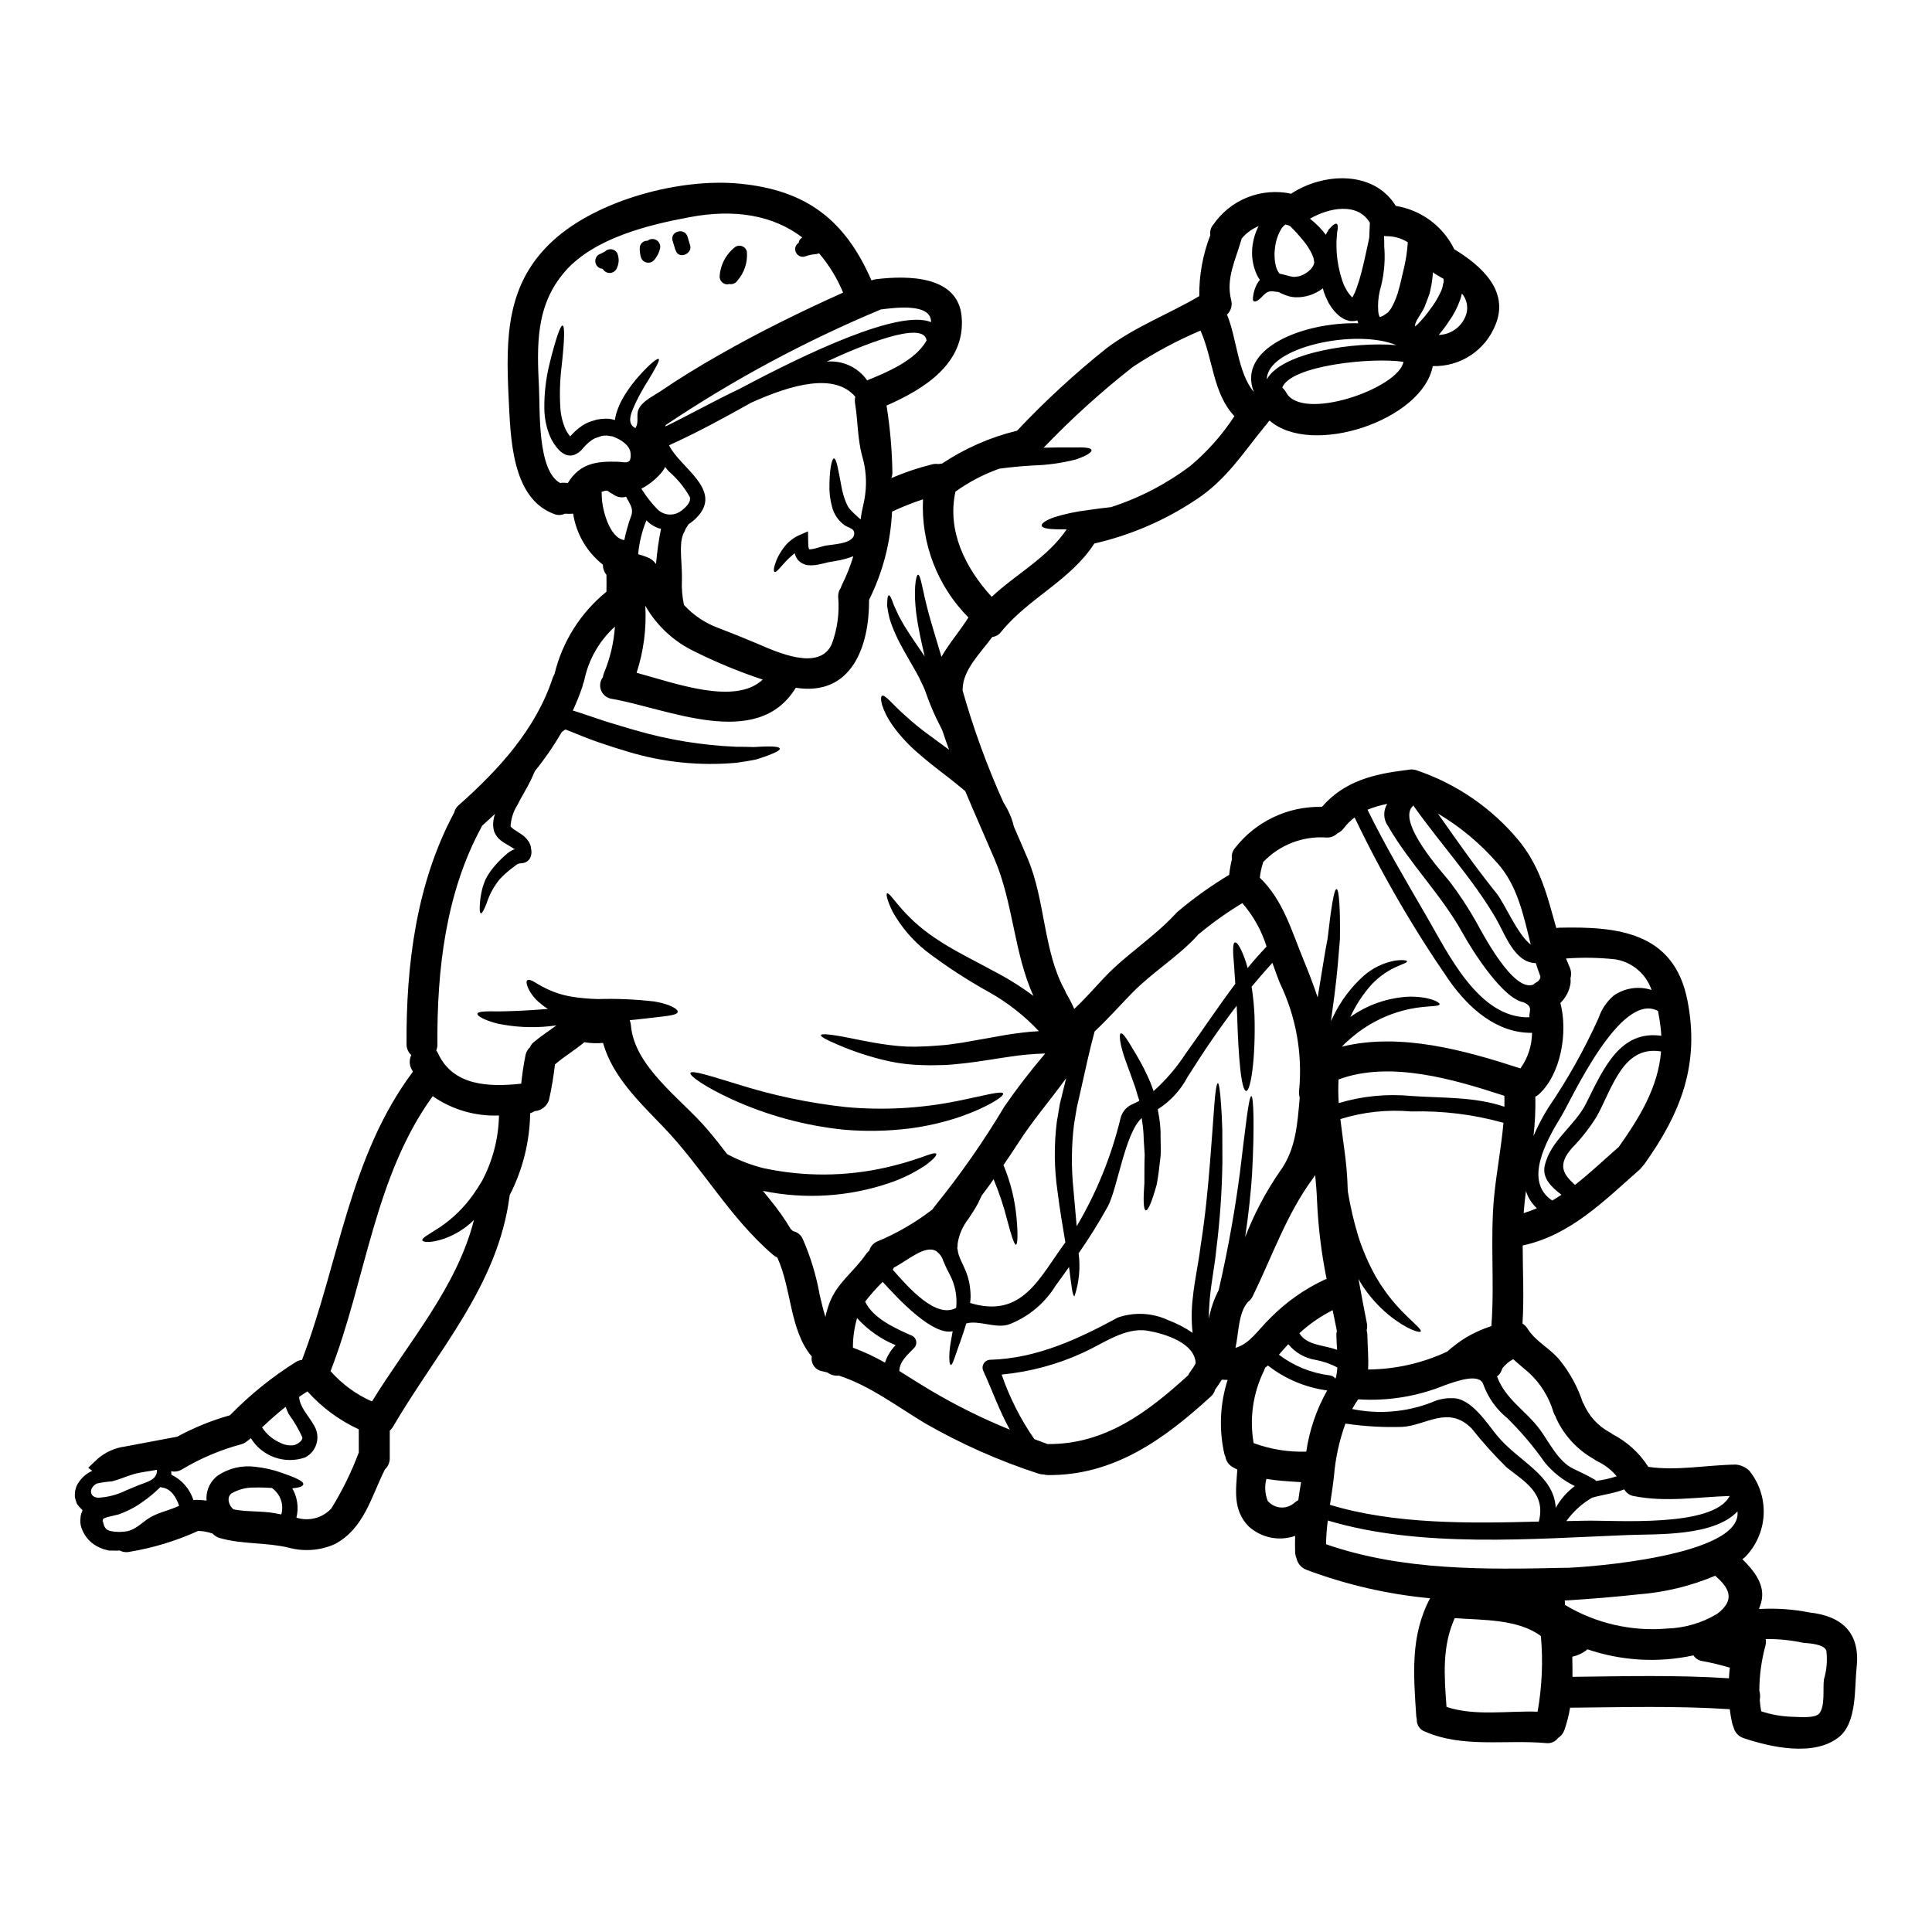 <?xml version="1.0" encoding="UTF-8"?>
<!-- Uploaded to: ICON Repo, www.svgrepo.com, Generator: ICON Repo Mixer Tools -->
<svg fill="#000000" width="800px" height="800px" version="1.1" viewBox="144 144 512 512" xmlns="http://www.w3.org/2000/svg">
 <g>
  <path d="m397.54 474.85c0.027 0 0.055 0.109 0.082-0.055zm-122.55-110.4c-0.039-0.105-0.066-0.215-0.086-0.328l-0.027-0.027-0.027-0.215-0.105-0.465-0.055-0.789c-0.012-0.457 0.023-0.914 0.105-1.363 0.074-0.539 0.207-1.066 0.395-1.574-1.148 1.066-2.266 2.102-3.445 3.148-0.027 0.082-0.055 0.137-0.082 0.219-9.562 17.512-11.883 38-11.746 57.695 0.02 0.555-0.082 1.105-0.301 1.613 0.168 0.23 0.316 0.477 0.438 0.734 3.992 8.742 13.633 9.016 22.078 8.09h-0.004c0.262-2.613 0.652-5.211 1.184-7.785 0.207-0.719 0.602-1.371 1.148-1.887 0.191-0.5 0.512-0.945 0.93-1.281 1.91-1.641 4.043-2.981 6.062-4.484-0.652 0.055-1.254 0.164-1.91 0.219v0.004c-4.629 0.473-9.301 0.223-13.852-0.742-3.391-0.902-5.273-1.992-5.164-2.566 0.109-0.684 2.363-0.684 5.707-0.629 3.25-0.055 7.789-0.215 12.895-0.652h0.082c-0.773-0.477-1.504-1.016-2.184-1.613-1.312-1.074-2.367-2.426-3.086-3.961-0.438-1.066-0.52-1.746-0.219-2.023s1.012-0.082 1.969 0.492h-0.004c1.188 0.742 2.418 1.406 3.688 1.996 1.801 0.816 3.688 1.41 5.629 1.773 2.492 0.426 5.012 0.664 7.539 0.711 4.996-0.148 9.992 0.074 14.957 0.656 3.988 0.684 6.297 2.023 6.094 2.785-0.219 0.848-2.57 1.012-6.231 1.449-1.832 0.188-4.016 0.492-6.477 0.707 0.148 0.41 0.25 0.832 0.305 1.262 0.82 11.062 13.492 19.723 20.188 27.59 1.859 2.184 3.606 4.398 5.324 6.637l0.629 0.332c2.84 1.465 5.84 2.602 8.938 3.383 10.68 2.309 21.734 2.262 32.395-0.133 3.25-0.727 6.453-1.645 9.59-2.754 2.293-0.852 3.637-1.285 3.852-0.906 0.215 0.383-0.68 1.422-2.676 2.926-2.977 2.012-6.211 3.617-9.613 4.773-10.82 3.703-22.434 4.438-33.633 2.129 0.652 0.82 1.281 1.613 1.91 2.363 2.008 2.445 3.836 5.035 5.465 7.754 0.188 0.191 0.395 0.355 0.598 0.547 1.113 0.227 2.059 0.965 2.543 1.992 2.102 4.789 3.621 9.809 4.535 14.957 0.438 1.801 0.875 3.824 1.504 5.793l-0.004 0.004c0.273-1.242 0.629-2.465 1.066-3.66 2.023-5.383 6.586-8.414 9.699-12.988l-0.004-0.004c0.258-0.34 0.551-0.648 0.875-0.926 0.277-1.039 0.996-1.902 1.969-2.363 5.238-2.168 10.172-5.016 14.668-8.469 0.035-0.051 0.082-0.09 0.137-0.113 0.16-0.277 0.344-0.539 0.551-0.785 6.809-8.395 13.004-17.266 18.539-26.547 3.352-4.836 6.941-9.492 10.762-13.961-3.144 0.082-6.285 0.363-9.395 0.844-3.852 0.547-7.922 1.281-11.75 1.719-1.969 0.164-3.961 0.465-5.734 0.492-1.773 0.027-3.473 0.109-5.301 0.027-3.273-0.047-6.531-0.43-9.727-1.145-4.484-1.027-8.863-2.461-13.082-4.289-2.981-1.254-4.562-2.102-4.457-2.512 0.105-0.41 1.941-0.277 5.117 0.273 3.176 0.547 7.68 1.664 13.168 2.363l0.004-0.004c2.949 0.402 5.93 0.52 8.902 0.355 1.574-0.027 3.391-0.215 5.117-0.328 1.727-0.109 3.445-0.465 5.246-0.684 3.742-0.652 7.648-1.367 11.691-2.074 2.652-0.395 5.512-0.82 8.527-0.957h-0.004c-3.852-4.106-8.312-7.598-13.223-10.355-5.809-3.215-11.379-6.848-16.664-10.871-3.606-2.871-6.621-6.414-8.879-10.434-1.422-2.926-1.801-4.672-1.477-4.836 0.902-0.492 3.852 5.957 12.867 11.91 4.457 3.062 10.301 5.875 16.926 9.48 3.137 1.703 6.148 3.629 9.012 5.762-5.137-11.148-5.379-24.777-10.328-36.277-2.566-5.984-5.215-11.965-7.758-18.004-1.422-1.18-2.949-2.434-4.562-3.688-2.977-2.266-5.871-4.535-8.387-6.773-2.301-2.016-4.367-4.281-6.172-6.75-3.168-4.535-3.543-7.621-2.953-8.031 0.766-0.492 2.754 2.238 6.148 5.215 2.055 1.883 4.215 3.644 6.477 5.273 1.574 1.18 3.332 2.461 5.164 3.797-0.629-1.723-1.23-3.445-1.801-5.164l-1.613-3.25h-0.004c-1.023-2.18-1.934-4.414-2.731-6.691-0.352-1.012-0.781-1.996-1.281-2.945l-0.355-0.738-0.082-0.188v-0.004c-0.023-0.035-0.043-0.07-0.055-0.109l-0.184-0.352c-0.242-0.438-0.492-0.902-0.734-1.34-1.996-3.543-4.016-6.801-5.328-9.809h-0.004c-0.617-1.336-1.145-2.715-1.574-4.125-0.285-1.105-0.504-2.227-0.656-3.359 0-1.773 0.109-2.785 0.438-2.844 0.328-0.055 0.738 0.879 1.312 2.543 0.359 0.762 0.789 1.691 1.258 2.754 0.598 1.039 1.18 2.266 2.019 3.523 1.312 2.16 3.062 4.562 4.922 7.375-0.93-3.961-1.723-7.648-2.16-10.816-0.93-6.668-0.16-10.875 0.395-10.848 0.738 0.027 1.121 4.019 2.812 10.234 0.852 3.113 1.969 6.773 3.223 10.953l0.164 0.574c2.051-3.606 4.918-6.856 7.156-10.434v0.004c-8.234-8.281-12.605-19.645-12.043-31.309-2.797 0.922-5.535 2.008-8.199 3.254-0.383 8.133-2.457 16.094-6.09 23.383 0.078 12.203-4.539 25.625-19.426 23.301-10.191 16.773-34.148 5.41-48.805 2.926-1.25-0.195-2.305-1.031-2.781-2.199-0.473-1.172-0.301-2.504 0.457-3.516 0.051-0.406 0.16-0.805 0.328-1.18 1.617-3.894 2.586-8.027 2.871-12.234-4.109 3.719-6.941 8.641-8.09 14.066-0.082 0.43-0.215 0.852-0.395 1.254-0.055 0.191-0.055 0.332-0.109 0.52-0.742 2.184-1.598 4.328-2.566 6.422 0.055-0.004 0.113 0.004 0.164 0.027 0.707 0.191 1.281 0.395 1.832 0.574 2.238 0.762 4.59 1.531 7.047 2.363 2.434 0.707 4.891 1.504 7.457 2.211 8.711 2.547 17.695 4.023 26.766 4.398 1.746 0 3.332 0.023 4.723 0.078 1.367-0.078 2.566-0.16 3.578-0.16 1.996-0.027 3.148 0.133 3.277 0.547s-0.875 0.98-2.812 1.719c-0.984 0.395-2.184 0.82-3.606 1.227-1.449 0.277-3.086 0.547-4.945 0.82-9.617 0.887-19.32-0.074-28.574-2.836-2.707-0.789-5.328-1.641-7.812-2.488-2.484-0.848-4.723-1.746-6.996-2.676-0.848-0.359-1.773-0.684-1.969-0.789v-0.027h-0.027v-0.027l-0.355 0.219 0.004 0.004c-0.258 0.156-0.496 0.34-0.715 0.547-2.09 3.609-4.457 7.055-7.086 10.297-0.355 0.789-0.684 1.504-1.039 2.32-1.18 2.406-2.488 4.457-3.606 6.668-1.07 1.711-1.691 3.668-1.801 5.684 0.41 0.43 0.879 0.797 1.395 1.09 0.438 0.277 0.984 0.629 1.527 1.012 0.305 0.219 0.547 0.395 0.879 0.684h-0.004c0.41 0.406 0.777 0.855 1.09 1.34l0.191 0.395 0.082 0.188 0.027 0.082 0.023 0.027 0.137 0.438v0.055c0.055 0.328 0.109 0.629 0.164 1.039h0.008c0.074 0.645-0.023 1.293-0.277 1.887-0.133 0.316-0.336 0.594-0.598 0.82-0.238 0.199-0.504 0.363-0.789 0.492-0.168 0.059-0.34 0.102-0.516 0.137l-0.332 0.055h0.004c-0.684-0.031-1.348 0.227-1.832 0.707-1.41 1.008-2.731 2.141-3.934 3.391-1.609 1.91-2.828 4.121-3.578 6.5-0.711 1.773-1.203 2.731-1.531 2.676s-0.395-1.18-0.219-3.09l-0.004 0.004c0.117-1.211 0.328-2.406 0.633-3.578 0.164-0.68 0.492-1.422 0.762-2.211v-0.004c0.398-0.809 0.863-1.586 1.395-2.32 1.184-1.586 2.543-3.039 4.047-4.328l0.301-0.242 0.055-0.082 0.16-0.109 0.164-0.133v-0.008c0.301-0.227 0.621-0.426 0.957-0.602 0.234-0.121 0.48-0.223 0.734-0.297l-0.078-0.164c-0.082 0.027-0.109 0.082-0.109 0.109l-0.465-0.332c-0.465-0.273-0.93-0.543-1.395-0.848-0.629-0.332-1.223-0.727-1.773-1.18-0.371-0.305-0.699-0.652-0.984-1.039-0.164-0.273-0.332-0.52-0.465-0.789l-0.082-0.219zm26.527-104.55c0 0.027-0.109 0.137 0.023 0.109zm321.89 311.41c8.797 0.902 13.605 5.492 12.621 14.477-0.602 5.574 0.164 14.754-4.754 18.605-6.586 5.191-18.004 2.648-25.16 0.242h0.004c-1.391-0.43-2.438-1.582-2.734-3.004-0.156-0.324-0.277-0.664-0.355-1.012-0.273-1.199-0.465-2.434-0.625-3.66-14.098-0.93-28.195-0.52-42.316-0.395-0.332 2.008-0.832 3.984-1.504 5.906-0.297 0.871-0.887 1.613-1.668 2.106-0.738 1.004-1.961 1.523-3.199 1.363-10.707-0.957-21.992 1.367-32.125-3.062-1.34-0.488-2.203-1.797-2.129-3.223-0.062-0.258-0.109-0.523-0.137-0.785-0.734-11.176-1.609-21.363 3.66-31.309-11.207-1.047-22.223-3.586-32.758-7.543-1.355-0.5-2.356-1.668-2.648-3.086-0.207-0.484-0.328-1.004-0.355-1.531-0.055-1.449-0.027-2.922 0-4.367-4.281 1.488-9.035 0.5-12.371-2.57-4.207-4.367-3.305-9.645-2.953-15.023-0.438-0.219-0.875-0.395-1.312-0.684-0.992-0.59-1.676-1.59-1.855-2.734-0.102-0.199-0.184-0.41-0.25-0.625-1.484-6.523-1.191-13.328 0.848-19.699-0.512 0-1.02-0.027-1.527-0.078-0.547 0.875-1.121 1.746-1.773 2.621h-0.004c-0.188 0.734-0.598 1.395-1.18 1.887-12.402 11.336-25.68 20.953-43.191 20.789h0.004c-0.371-0.012-0.738-0.07-1.098-0.168-0.461 0.004-0.922-0.07-1.363-0.215-10.43-3.398-20.48-7.856-29.996-13.309-7.477-4.481-14.586-9.969-22.891-12.676l-0.004 0.004c-1.074 0.121-2.16-0.172-3.027-0.82-0.395-0.082-0.789-0.219-1.203-0.305l-0.004 0.004c-0.922-0.113-1.758-0.598-2.312-1.34-0.559-0.742-0.785-1.684-0.633-2.598-5.902-6.938-5.328-18.059-9.156-26.254-0.395-0.176-0.762-0.406-1.09-0.684-11.527-9.84-18.715-23.137-29.148-33.957-6.336-6.586-13.441-13.359-15.926-22.211h-0.004c-1.648 0.156-3.312 0.094-4.945-0.188-2.457 2.074-5.242 3.715-7.703 5.816-0.027 0.027-0.055 0.027-0.082 0.055-0.363 3.156-0.891 6.293-1.574 9.395-0.535 1.684-2.039 2.875-3.801 3.008-0.375 0.23-0.781 0.414-1.203 0.547-0.113 7.562-1.973 14.996-5.434 21.719 0.004 0.094-0.008 0.184-0.031 0.273-3.086 23.82-19.258 41.145-30.926 61.164h0.004c-0.227 0.363-0.504 0.695-0.82 0.984v7.188c0.043 1.16-0.426 2.277-1.281 3.059-3.66 7.32-5.512 15.652-13.277 19.805-3.894 1.73-8.27 2.047-12.375 0.902-6.012-1.395-12.203-0.82-18.105-2.512-0.734-0.207-1.398-0.617-1.914-1.18-1.227-0.441-2.519-0.68-3.824-0.711-5.746 2.613-11.809 4.469-18.031 5.512-0.938 0.234-1.93 0.117-2.789-0.332-0.207 0.031-0.414 0.051-0.625 0.059l-1.18-0.027h-0.855l-0.438-0.055v-0.004c-0.043-0.02-0.09-0.035-0.137-0.051l-0.215-0.055c-0.574-0.121-1.133-0.305-1.664-0.547-2.363-0.969-4.188-2.91-5.004-5.328-0.273-0.816-0.355-1.688-0.246-2.539 0.016-0.594 0.148-1.18 0.395-1.719l0.109-0.305 0.027-0.133c-0.305-0.277-0.598-0.57-0.871-0.879-0.277-0.328-0.332-0.438-0.52-0.652l-0.191-0.395-0.047-0.176-0.055-0.188-0.133-0.359c-0.055-0.273-0.137-0.52-0.191-0.762l-0.004-0.004c-0.035-0.539-0.016-1.078 0.059-1.613 0.094-0.496 0.242-0.98 0.434-1.445 0.766-1.508 1.961-2.758 3.434-3.594 0.242-0.133 0.465-0.215 0.68-0.328l-1.074-0.816 2.484-2.363c2.07-1.777 4.613-2.918 7.32-3.277 5.301-0.984 10.051-1.887 13.777-2.594 4.438-2.406 9.129-4.312 13.988-5.684 5.254-5.394 11.133-10.148 17.512-14.148 0.48-0.285 1.02-0.465 1.574-0.52 9.84-25.816 12.484-53.789 29.395-76.383-0.137-0.277-0.301-0.52-0.438-0.789-0.547-1.137-0.547-2.465 0-3.606-0.816-0.738-1.273-1.793-1.254-2.894-0.137-20.98 2.594-42.672 12.617-61.359 0.18-0.781 0.613-1.484 1.23-1.992 10.516-9.316 20.434-20.109 24.887-33.711h0.004c0.129-0.34 0.285-0.668 0.465-0.984 2.066-8.602 6.91-16.281 13.773-21.855 0.027-1.5 0.027-2.977 0-4.481-0.617-0.754-0.949-1.703-0.93-2.676-4.254-3.34-7.078-8.176-7.894-13.523-0.727 0.055-1.457 0.055-2.184 0-0.902 0.43-1.945 0.461-2.871 0.082-11.414-4.207-11.527-20.68-12.047-30.871-0.762-15.926-0.684-30.309 11.938-41.723 11.855-10.711 33.52-16.449 49.172-14.957 18.031 1.691 28.168 9.863 35.051 25.652 0.395-0.168 0.809-0.277 1.234-0.328 8.168-0.984 21.77-1.09 22.672 10.023 1.012 12.324-9.941 19.098-19.914 23.469v0.004c0.941 5.859 1.461 11.777 1.555 17.711 0 0.516-0.094 1.023-0.273 1.504 3.492-1.508 7.098-2.723 10.789-3.633 0.562-0.148 1.152-0.176 1.727-0.082 0.305-0.074 0.613-0.121 0.926-0.137 6.008-4.008 12.668-6.938 19.68-8.66 0.066-0.023 0.129-0.039 0.195-0.055 7.391-7.844 15.324-15.156 23.75-21.879 7.731-5.793 16.367-8.961 24.531-13.777-0.07-5.516 0.922-10.996 2.922-16.137-0.16-0.977 0.109-1.973 0.738-2.734 2.234-3.277 5.394-5.816 9.078-7.289 3.684-1.473 7.727-1.812 11.602-0.977 8.527-5.629 21.906-6.254 27.73 3.223v0.004c6.734 1.078 12.523 5.371 15.516 11.5 6.938 4.207 14.695 10.902 10.902 20.027-1.309 3.305-3.609 6.129-6.578 8.082-2.973 1.957-6.477 2.949-10.031 2.844-2.707 14.371-32.156 24.18-43.25 14.426-0.105 0.109-0.215 0.242-0.328 0.355h0.004c-0.246 0.398-0.539 0.766-0.875 1.094-5.738 6.996-10.234 14.262-18.301 19.531v-0.004c-8.199 5.481-17.328 9.414-26.941 11.613-6.336 9.84-17.457 14.453-24.695 23.41h0.004c-0.566 0.762-1.422 1.258-2.363 1.367-3.062 4.207-7.731 8.582-7.84 13.746 0 0.133-0.027 0.242-0.027 0.395v-0.004c2.867 10.121 6.477 20.02 10.789 29.617 0.852 1.324 1.566 2.734 2.133 4.203 0.301 0.824 0.52 1.613 0.707 2.363 1.258 2.844 2.488 5.711 3.688 8.555 4.59 10.871 4.125 24.449 9.699 34.559v-0.004c0.168 0.281 0.301 0.586 0.395 0.898 0.812 1.371 1.543 2.785 2.188 4.238 2.867-2.652 5.438-5.656 8.141-8.496 5.438-5.762 12.84-10.406 18.605-16.609l0.078-0.082v-0.004c0.18-0.219 0.383-0.418 0.602-0.598 4.281-3.606 8.84-6.867 13.637-9.754 0.148-1.418 0.395-2.824 0.734-4.207-0.172-0.969 0.078-1.961 0.684-2.734 5.516-7.172 14.121-11.285 23.164-11.062 5.957-6.883 13.777-8.742 22.758-9.809 0.73-0.176 1.496-0.148 2.215 0.082 10.672 3.582 20.125 10.086 27.289 18.77 5.844 7.238 7.543 15.027 9.84 23.059 0.215-0.027 0.438-0.055 0.707-0.082 15.438-0.355 30.461 1.066 34.039 19.234 3.332 16.883-1.664 29.75-11.391 43.406l0.004-0.004c-0.188 0.25-0.387 0.488-0.605 0.715-0.203 0.285-0.441 0.551-0.707 0.785-9.398 8.266-18.328 17.379-30.953 20.074 0 6.91 0.395 13.824-0.055 20.707 0.559 0.34 1.027 0.809 1.367 1.367 2.078 3.356 5.984 5.215 8.469 8.266 2.734 3.367 4.824 7.211 6.172 11.336 0.062 0.059 0.117 0.121 0.164 0.191 1.375 3.266 3.824 5.965 6.941 7.648 0.25 0.113 0.48 0.27 0.68 0.465 3.84 1.969 7.098 4.906 9.445 8.523l0.082 0.16c7.648 1.121 15.543-0.492 23.223-0.598h0.004c1.344 0.129 2.606 0.703 3.578 1.641 2.672 3.316 4.019 7.508 3.781 11.762-0.238 4.25-2.043 8.266-5.066 11.266-0.184 0.141-0.375 0.273-0.57 0.395 3.223 3.195 6.227 6.965 4.973 11.527-0.164 0.574-0.395 1.148-0.574 1.695l-0.004 0.004c4.445-0.273 8.906 0.023 13.277 0.883zm3.965 17.711c0.734-2.461 0.945-5.047 0.625-7.594-0.625-1.746-4.59-1.941-6.012-2.051-3.301-0.711-6.672-1.051-10.051-1.012 0.094 0.594 0.066 1.199-0.082 1.777-1.059 3.883-1.598 7.887-1.609 11.91 0.234 0.797 0.273 1.641 0.109 2.457 0.074 1.008 0.203 2.016 0.395 3.008 2.644 0.875 5.406 1.359 8.191 1.449 1.574 0 5.926 0.52 7.156-0.848 1.656-1.867 0.918-6.762 1.277-9.113zm-68.434-29.52c5.844-0.133 46.84-3.195 45.512-14.957-6.297 6.664-21.277 5.957-29.012 6.254-25.133 0.984-54.961 3.543-79.551-3.848l-0.004-0.004c-0.277 2.09-0.434 4.191-0.465 6.297 20.328 7.055 42.207 6.723 63.516 6.231zm43.246 29.289c0.055-0.957 0.137-1.914 0.246-2.844h-0.004c-2.449-0.73-4.938-1.324-7.457-1.777-0.906-0.16-1.699-0.695-2.184-1.477-9.344 2.027-19.062 1.469-28.113-1.609-0.164 0.133-0.305 0.273-0.465 0.395-1.059 0.762-2.266 1.297-3.539 1.574 0.055 1.773 0.055 3.543 0.055 5.328 13.84-0.164 27.66-0.52 41.457 0.383zm-3.356-16.926c5.734-4.152 2.812-7.543-0.277-10.273l-0.004-0.004c-6.492 2.738-13.383 4.406-20.41 4.945-6.297 0.684-12.84 1.23-19.477 1.613h0.004c0.031 0.152 0.051 0.309 0.055 0.465v0.707c8.172 4.902 17.688 7.094 27.18 6.258 4.555-0.148 9-1.438 12.922-3.75zm3.578-31.418c-8.527 0.273-16.965 1.719-25.434 0.027h-0.008c-1.062-0.18-1.992-0.832-2.516-1.777-2.676 1.062-5.707 1.395-8.52 2.211-2.691 1.559-5.019 3.672-6.828 6.199 1.691-0.055 3.387-0.082 5.055-0.105 7.812-0.172 33.98 1.957 38.242-6.594zm-18.148-121.95c-0.027-0.652-0.082-1.34-0.16-2.047-0.164-1.422-0.395-2.981-0.711-4.535-9.969-5.356-23.031 23.656-25.586 27.836-4.047 6.586-10.086 17.375-2.434 22.402 0.82-0.492 1.637-0.984 2.434-1.531-2.625-1.996-5.164-4.402-4.43-7.676 1.477-6.723 8.035-10.574 11.02-16.637 4.543-9.152 8.941-19.352 19.867-17.812zm-0.055 4.152c-10.191-1.691-12.949 9.918-17.129 17.352-1.84 2.945-3.992 5.684-6.418 8.168-4.152 4.672-2.238 7.156 0.738 9.84 3.879-3.035 7.539-6.504 11.281-9.781 0.082-0.082 0.191-0.137 0.277-0.219 5.57-7.863 10.488-15.914 11.246-25.371zm-2.512-16.281v0.004c-1.438-4.234-5.074-7.348-9.48-8.117-4.379-0.488-8.797-0.57-13.195-0.242 0.301 0.762 0.629 1.574 0.957 2.32 0.422 0.906 0.5 1.934 0.219 2.894 0.07 0.543 0.062 1.098-0.027 1.641-0.348 1.875-1.273 3.598-2.648 4.918 2.051 7.871 0.137 18.848-5.68 24.207v-0.004c-0.297 0.254-0.617 0.473-0.957 0.656 0.078 3.477-0.086 6.953-0.492 10.41 1.098-2.551 2.387-5.016 3.848-7.375 5.152-7.547 9.629-15.527 13.383-23.855 0.777-2.316 2.164-4.383 4.019-5.981 2.934-2.043 6.656-2.594 10.055-1.484zm-14.695 130.09v0.004c1.855-0.242 3.684-0.652 5.461-1.23-1.453-1.73-3.273-3.121-5.328-4.066-0.242-0.133-0.469-0.289-0.68-0.465-4.324-2.41-7.793-6.106-9.918-10.574-0.133-0.262-0.242-0.535-0.328-0.816-0.234-0.324-0.41-0.684-0.52-1.066-1.176-3.973-3.391-7.559-6.418-10.387-1.422-1.227-2.871-2.402-4.234-3.66-0.301 0.164-0.598 0.332-0.875 0.52-0.188 0.137-0.355 0.246-0.547 0.395l-0.027 0.027c-0.051 0.027-0.078 0.055-0.133 0.082 0.027-0.027 0.055-0.055 0.082-0.027h-0.004c-0.074 0.082-0.156 0.152-0.246 0.223-0.215 0.188-0.438 0.395-0.629 0.598-0.094 0.125-0.191 0.246-0.301 0.359-0.082 0.078-0.137 0.16-0.215 0.242-0.184 0.684-0.531 1.312-1.012 1.832-0.109 0.109-0.246 0.191-0.395 0.305 2.238 6.117 7.477 8.902 11.281 13.984 2.57 3.473 4.945 8.633 8.988 10.516 1.91 0.902 3.742 1.777 5.574 2.844v-0.004c0.16 0.094 0.305 0.215 0.422 0.359zm-10.711 7.133v0.004c1.254-2.262 2.977-4.227 5.055-5.769-3.086-1.492-5.809-3.641-7.981-6.297-2.926-4.164-6.219-8.059-9.84-11.637-2.918-2.356-5.141-5.461-6.422-8.988-1.008-3.148-7.129-0.875-10.324 0.242v0.004c-7.234 2.934-15.039 4.195-22.828 3.688l-0.027 0.027c-0.578 0.816-1.102 1.664-1.574 2.543 7.082 1.457 14.438 0.832 21.172-1.805 1.676-0.77 3.508-1.137 5.352-1.066 4.922-0.137 9.18 6.613 11.723 9.727 5.75 7.078 15.203 10.492 15.695 19.32zm-4.809 54.039c1.18-6.617 1.477-13.359 0.875-20.055-6.035-4.535-15.406-4.207-22.828-4.754-3.391 7.516-2.785 15.273-2.184 23.523 7.418 2.504 16.297 1 24.137 1.273zm0.656-194.27c0.027-0.164 0.082-0.355 0.109-0.547-0.465-1.18-0.852-2.363-1.23-3.578-5.602-0.055-8.141-7.594-10.461-11.641-6.039-10.461-14.863-20.023-21.855-29.914l-0.004 0.004c-0.035-0.078-0.062-0.16-0.078-0.246-5.082 4.043 8.355 18.602 9.477 20.074h0.004c2.574 3.383 4.918 6.934 7.019 10.629 1.914 3.473 9.914 18.793 15.215 16.805l0.004-0.004c0.246-0.254 0.531-0.469 0.844-0.629 0.141-0.066 0.273-0.145 0.395-0.242 0.207-0.227 0.395-0.469 0.562-0.723zm-0.328 143.89c1.887-7.477-3.543-10.434-8.496-14.344-3.309-3.246-6.414-6.695-9.289-10.328-6.199-6.297-12.203-0.762-18.387-0.438-5.039 0.164-10.086-0.129-15.078-0.875-1.625 4.481-2.648 9.156-3.035 13.906-0.273 2.543-0.68 5.082-1.062 7.625 17.102 5.191 36.883 4.934 55.348 4.441zm-1.801-129.54c-9.129 0.137-16.609-6.254-21.996-13.934-9.465-13.699-17.832-28.121-25.023-43.141-1.086 0.805-2.051 1.762-2.867 2.844-0.434 0.598-1.02 1.066-1.695 1.367-0.727 0.73-1.723 1.137-2.754 1.117-6.352-0.492-12.582 1.914-16.953 6.543 0.004 0.082-0.004 0.168-0.027 0.246-0.41 1.25-0.684 2.543-0.82 3.852 6.254 6.039 8.387 14.07 11.75 22.184 1.312 3.195 2.512 6.363 3.578 9.531 0.082-0.547 0.188-1.117 0.273-1.664 0.902-5.301 1.574-9.969 2.363-13.961 0.93-8.059 1.691-13.082 2.363-13.082 0.668 0 1.012 5.117 0.902 13.25-0.328 4.098-0.707 9.055-1.395 14.426-0.328 2.363-0.656 4.805-0.984 7.348 0.219-0.438 0.395-0.875 0.629-1.316h-0.004c1.965-4.062 4.703-7.711 8.059-10.73 2.324-2.027 5.141-3.406 8.168-3.992 2.102-0.301 3.277-0.105 3.301 0.137 0.191 0.789-4.617 1.148-9.34 6.121h0.004c-2.324 2.582-4.242 5.5-5.684 8.66 4.527-3.231 9.883-5.098 15.438-5.383 5.512-0.109 8.305 1.5 8.223 1.992-0.055 0.738-3.363 0.332-7.871 1.258l-0.004 0.004c-6.023 1.254-11.605 4.094-16.172 8.223-0.664 0.539-1.285 1.133-1.859 1.773 15.516-3.824 32.645 0.984 47.258 5.738 0.027 0 0.027 0.023 0.055 0.023h0.004c1.98-2.75 3.055-6.047 3.082-9.434zm-2.215 47.777c1.191-0.355 2.359-0.785 3.496-1.281-1.344-1.246-2.34-2.816-2.894-4.562-0.246 1.953-0.465 3.894-0.602 5.828zm1.531-51.875c-0.219-1.449 1.18-2.812-1.531-3.965v-0.023c-5.465-0.93-13.383-13.309-16.137-18.277-5.707-10.297-14.012-18.359-19.832-28.465h-0.004c-1.23-1.734-1.305-4.035-0.188-5.848-1.785 0.352-3.535 0.871-5.219 1.555 4.723 9.645 10.109 18.688 15.488 27.977 5.758 9.82 13.84 27.387 27.422 27.031zm0.355-19.258c-1.941-7.734-3.469-15.625-8.879-21.648h-0.004c-4.516-5.184-9.832-9.609-15.742-13.117 5.027 7.156 10.051 14.344 15.543 21.145 2.059 2.512 5.586 11 9.078 13.605zm-6.996 42.969c0.027-0.98 0.027-1.969 0-2.922-13.305-4.328-30.242-9.426-43.953-4.328-0.105 2.086-0.09 4.176 0.055 6.258 6.227-1.863 12.758-2.504 19.23-1.887 8.141 0.582 16.883 0.16 24.668 2.863zm-2.703 23.578c0.629-6.363 1.887-12.867 2.461-19.34l-0.004-0.004c-7.938-2.223-16.164-3.234-24.402-3.004-6.344-0.562-12.738 0.121-18.82 2.019 0.652 5.656 1.691 11.34 1.887 17.047 0 0.738 0.055 1.449 0.105 2.188 0.652 3.973 1.566 7.894 2.731 11.746 1.188 3.746 2.754 7.363 4.672 10.793 1.609 2.769 3.492 5.371 5.629 7.758 3.606 3.988 6.723 6.199 6.258 6.773-0.332 0.395-3.715-0.547-8.496-4.426l-0.004 0.004c-2.711-2.266-5.078-4.918-7.019-7.875-0.328-0.52-0.652-1.094-0.957-1.641 0.684 3.883 1.449 7.762 2.211 11.695 0.137 0.641 0.117 1.305-0.051 1.941 0.117 0.383 0.18 0.777 0.191 1.18 0.055 3.062 0.355 6.148 0.191 9.18 7.254-0.055 14.41-1.676 20.98-4.754 1.539-1.375 3.195-2.617 4.945-3.715 2.129-1.258 4.391-2.277 6.746-3.035 0.887-11.465-0.375-22.965 0.746-34.551zm-7.297-234c0.398-1.809-0.062-3.699-1.254-5.117-0.137 0.656-0.328 1.18-0.492 1.719-0.711 2.016-1.703 3.922-2.953 5.656-0.82 1.258-1.723 2.465-2.703 3.606 3.496-0.094 6.512-2.481 7.402-5.863zm-6.094-8.141h0.004c0.016-0.285 0.008-0.57-0.027-0.852-0.68-0.395-1.367-0.789-2.019-1.18-0.289-0.152-0.555-0.344-0.789-0.574-0.078 0.984-0.188 2.078-0.395 3.277-0.133 0.734-0.301 1.477-0.465 2.266-0.301 0.789-0.598 1.574-0.902 2.434-0.16 0.395-0.328 0.82-0.492 1.254l0.004 0.004c-0.188 0.418-0.406 0.82-0.652 1.203-0.438 0.734-0.902 1.5-1.367 2.266-0.438 0.93-0.547 1.227-0.438 1.637 0.188-0.137 0.395-0.328 0.57-0.492v0.004c1.289-1.289 2.457-2.688 3.5-4.184 1.008-1.301 1.871-2.711 2.566-4.207 0.355-0.652 0.598-1.363 0.711-2.102 0.043-0.258 0.105-0.508 0.195-0.754zm-9.691-8.445c0.082-0.738 0.137-1.422 0.191-2.106-1.648-1.047-3.559-1.605-5.508-1.609-0.266 0.004-0.531-0.027-0.789-0.082 0.023 0.602 0.051 1.254 0.051 1.914v1.012c0 0.215 0.055 0.395 0.055 0.598 0.219 3.75-0.207 7.512-1.254 11.117-0.391 1.742-0.523 3.527-0.395 5.305 0.039 0.535 0.172 1.062 0.395 1.555 0.305-0.066 0.602-0.176 0.875-0.328l0.137-0.082c0.074-0.039 0.148-0.082 0.215-0.133l0.684-0.492 0.355-0.246v-0.004c0.043-0.059 0.078-0.121 0.109-0.188 0.082-0.109 0.16-0.191 0.242-0.305 0.164-0.082 0.395-0.57 0.602-0.875l0.004 0.004c0.863-1.605 1.516-3.312 1.941-5.082 0.492-1.801 0.848-3.543 1.281-5.324v-0.004c0.359-1.531 0.629-3.082 0.809-4.644zm-0.957 29.586c-8.168-1.285-29.914 0.902-32.125 6.828v0.004c0.43 0.352 0.781 0.789 1.039 1.281 4.121 7.844 29.773-1.039 31.082-8.109zm-36.199 4.625c3.961-7.269 23.688-10.027 34.309-9.055-10.73-4.477-34.281 0.523-34.309 9.055zm27.129-37.566c0.082-1.531 0.109-2.871 0.164-3.938-3.305-5.492-10.848-3.965-15.875-1.066 0.793 0.633 1.547 1.309 2.266 2.023 0.691 0.711 1.34 1.457 1.941 2.242 0.23-0.516 0.508-1.008 0.82-1.477 1.066-1.199 1.773-1.641 2.106-1.395 0.332 0.246 0.301 1.145 0.055 2.293-0.055 0.629-0.055 1.422-0.164 2.238 0 0.902 0 1.887 0.055 2.981v0.004c0.172 2.516 0.656 5.004 1.449 7.402l0.301 0.848-0.004-0.004c0.109 0.336 0.258 0.656 0.438 0.957l0.602 1.09 0.082 0.137 0.051 0.055 0.055 0.109 0.332 0.438v0.004c0.246 0.332 0.52 0.645 0.82 0.93 0.102-0.121 0.184-0.254 0.242-0.395 0.352-0.629 0.645-1.285 0.875-1.969 0.523-1.441 0.973-2.91 1.344-4.398 0.762-2.949 1.312-5.707 1.832-8.031 0.074-0.398 0.156-0.727 0.211-1.082zm-2.898 22.703c-0.105-0.238-0.188-0.488-0.246-0.742-0.684 0.184-1.398 0.23-2.106 0.141-0.48-0.133-0.957-0.297-1.414-0.492-0.348-0.191-0.688-0.402-1.012-0.625-0.949-0.742-1.77-1.629-2.434-2.629l-0.395-0.625-0.164-0.246-0.16-0.273-0.137-0.305-0.547-1.145h-0.004c-0.328-0.75-0.59-1.523-0.785-2.32-0.082 0.055-0.137 0.137-0.219 0.191h-0.004c-0.844 0.605-1.762 1.102-2.731 1.473-0.473 0.172-0.957 0.32-1.449 0.438-0.52 0.109-1.047 0.191-1.574 0.25-0.438 0.027-0.766 0.027-1.121 0.027-0.332 0.008-0.66-0.02-0.984-0.086-0.266-0.027-0.527-0.074-0.785-0.137-0.777-0.223-1.535-0.508-2.262-0.863-0.219-0.109-0.395-0.188-0.602-0.301-2.484-0.305-2.731-0.492-4.535 1.395-0.984 1.012-1.691 1.281-2.047 1.035-0.355-0.246-0.219-1.035 0-2.211 0.184-0.805 0.469-1.586 0.848-2.32 0.227-0.406 0.492-0.789 0.785-1.145-0.312-0.395-0.578-0.828-0.785-1.285-1.137-2.465-1.535-5.207-1.148-7.894 0.238-1.754 0.77-3.453 1.574-5.027-1.746 0.715-3.285 1.848-4.484 3.301-0.023 0.055-0.023 0.137-0.051 0.219-1.531 5.406-4.152 10.301-2.731 16.008v0.004c0.398 1.406-0.023 2.914-1.094 3.906 2.621 6.254 2.785 15.273 7.106 20.488-4.457-11.461 12.809-18.508 27.695-18.207zm-5.68 267.04c-0.359-1.832-0.738-3.66-1.121-5.492-3.211 1.621-6.184 3.68-8.824 6.117 1.969 3.277 6.477 3.062 10 4.402-0.082-1.312-0.164-2.652-0.191-3.965 0-0.359 0.047-0.715 0.137-1.062zm-0.277 12.43c0.219-0.898 0.348-1.812 0.395-2.731-1.82-0.977-3.785-1.656-5.816-2.023-2.82-0.461-5.379-1.938-7.184-4.152-0.852 0.902-1.668 1.859-2.488 2.785 3.914 2.977 8.551 4.863 13.43 5.465 0.598 0.059 1.145 0.363 1.504 0.844 0.055-0.059 0.105-0.121 0.148-0.188zm-2.844-26.062c0.137-0.055 0.246-0.055 0.395-0.109l0.004-0.004c-1.391-6.875-2.238-13.852-2.543-20.859-0.082-2.215-0.273-4.43-0.492-6.668-0.188 0.273-0.355 0.574-0.574 0.848-6.992 9.445-10.816 20.707-15.98 31.25-0.281 0.602-0.715 1.121-1.258 1.504-2.57 2.898-2.434 8.223-3.305 12.16 3.824-1.066 5.926-4.723 9.289-7.949v-0.004c4.176-4.231 9.074-7.672 14.469-10.172zm-2.867-269.62c-0.109-0.082 0 0.055-0.055-0.219-0.055-0.215-0.055-0.438-0.109-0.68l0.004-0.004c-0.156-0.562-0.379-1.102-0.656-1.613-0.602-1.172-1.336-2.269-2.188-3.277-1.059-1.301-2.188-2.539-3.383-3.715-0.164-0.082-0.359-0.164-0.52-0.246-0.242-0.078-0.488-0.141-0.742-0.191-0.52 0.371-0.949 0.855-1.254 1.418-0.816 1.477-1.328 3.102-1.504 4.781-0.238 1.668-0.145 3.367 0.277 5 0.18 0.652 0.484 1.266 0.898 1.801 0 0 0.055 0 0.055 0.027 0.762 0.137 1.395 0.332 1.992 0.492 0.531 0.152 1.07 0.273 1.617 0.355 0.09 0.016 0.18 0.016 0.27 0h0.082c0.328-0.051 0.734-0.078 1.039-0.133 1.609-0.348 4.016-1.934 4.18-3.789zm-2.133 315.27h0.004c0.832-5.707 2.711-11.215 5.547-16.238-5.731-0.766-11.156-3.047-15.707-6.609-0.113 0.105-0.23 0.207-0.355 0.297-0.117 0.109-0.25 0.199-0.395 0.273-0.086 0.309-0.195 0.609-0.328 0.898-2.894 5.922-3.844 12.609-2.703 19.098 4.457 1.652 9.191 2.418 13.941 2.262zm-2.102 12.84c0.215-1.574 0.465-3.195 0.734-4.777-3.113-0.191-6.199-0.359-9.207-0.852h0.008c-0.496 1.93-0.375 3.965 0.352 5.82 0.867 1.023 2.113 1.656 3.449 1.75 1.34 0.09 2.656-0.363 3.656-1.258 0.305-0.273 0.645-0.508 1.012-0.691zm0.215-108.63 0.008-0.004c0.922-9.758-0.848-19.586-5.117-28.41-0.684-1.695-1.316-3.5-1.969-5.356-1.887 2.051-3.715 4.18-5.512 6.336 0.406 2.551 0.66 5.125 0.766 7.707 0.328 11.121-0.984 19.887-2.184 19.914-1.34 0-2.078-8.957-2.406-19.723-0.055-0.984-0.109-1.941-0.137-2.867-4.672 6.09-8.984 12.48-12.988 18.848h-0.004c-1.848 3.508-4.574 6.473-7.918 8.605 0.133 0.762 0.242 1.531 0.395 2.32v0.004c0.27 1.66 0.387 3.344 0.352 5.023 0.027 1.664 0.082 3.277 0.027 4.781-0.328 2.977-0.629 5.652-1.066 7.871-1.227 4.367-2.266 6.938-2.894 6.773-0.625-0.164-0.684-2.953-0.359-7.211 0.027-2.16-0.027-4.699 0.082-7.516-0.082-1.367-0.188-2.812-0.273-4.328l0.008 0.004c-0.031-1.574-0.18-3.144-0.438-4.699-0.027-0.242-0.055-0.465-0.082-0.707-4.426 3.938-6.418 18.605-8.988 23.438h-0.004c-2.363 4.262-4.941 8.402-7.731 12.402 0.504 3.824 0.129 7.711-1.09 11.367-0.547 0.051-0.824-2.898-1.449-7.734-1.203 1.723-2.434 3.391-3.633 5.055-2.848 4.59-7.102 8.133-12.129 10.105-3.523 1.316-8.223-1.18-11.473-0.188-1.012 3.441-2.078 6.066-2.676 7.894-0.684 1.992-1.094 3.148-1.422 3.086s-0.492-1.227-0.359-3.391c0.109-1.5 0.465-3.387 0.852-5.547-5.273 1.258-14.371-8.465-18.551-13.082v0.004c-1.664 1.641-3.219 3.391-4.644 5.242 2.102 4.512 8.266 7.215 12.566 9.102v-0.004c0.539 0.324 0.902 0.879 0.977 1.504 0.078 0.625-0.137 1.25-0.582 1.695-1.746 1.859-3.797 3.441-3.91 6.09 2.676 1.668 5.328 3.363 8.062 5.004v-0.004c6.801 4.039 13.898 7.566 21.227 10.543-2.731-4.922-4.617-10.273-6.965-15.438v0.004c-0.352-0.641-0.344-1.414 0.02-2.043 0.359-0.633 1.027-1.027 1.754-1.043 12.32-0.355 23.195-5.438 33.852-11.203 4.367-1.5 9.145-1.246 13.328 0.711 2.277 0.855 4.445 1.98 6.449 3.359-0.34-3.098-0.32-6.223 0.055-9.312 0.488-4.836 1.527-9.207 2.019-13.414 1.34-8.387 2.023-16.062 2.543-22.488 0.52-6.422 0.875-11.691 1.145-15.324 0.273-3.633 0.629-5.629 0.93-5.629 0.301 0 0.602 1.996 0.848 5.656 0.137 1.801 0.246 4.016 0.332 6.609 0 2.598 0 5.547 0.027 8.824l-0.004 0.004c-0.117 7.672-0.656 15.332-1.613 22.945-0.395 4.328-1.367 8.77-1.746 13.281-0.137 1.664-0.246 3.387-0.219 5.117h-0.004c0.477-2.652 1.352-5.211 2.598-7.598 2.731-11.809 4.508-22.566 5.625-31.113 1.531-12.512 2.363-20.297 3.035-20.297 0.574 0 0.875 7.871 0.188 20.625-0.328 4.918-0.902 10.57-1.832 16.742h0.004c2.359-6.109 5.422-11.922 9.129-17.32 4.328-5.844 4.723-12.73 5.324-19.641-0.188-0.637-0.234-1.305-0.145-1.961zm-13.656-32.375c1.574-1.941 3.277-3.852 5.027-5.707h0.004c-1.324-4.238-3.512-8.152-6.422-11.508-3.969 2.394-7.758 5.082-11.336 8.035-0.102 0.09-0.211 0.176-0.328 0.246-0.109 0.152-0.227 0.301-0.355 0.438-5.219 5.625-11.809 9.59-17.156 15.051-3.356 3.441-6.504 6.996-9.969 10.234-0.629 2.293-1.227 4.75-1.832 7.375-0.602 2.625-1.227 5.492-1.887 8.387-0.328 1.473-0.684 2.949-1.012 4.453l-0.734 4.426c-0.699 5.758-0.746 11.578-0.137 17.348 0.277 3.414 0.602 6.637 0.848 9.645h-0.004c5.285-8.93 9.207-18.598 11.641-28.684 0.371-1.473 1.344-2.723 2.676-3.445 0.789-0.355 1.531-0.707 2.238-1.09l-0.027-0.164 0.109-0.027-0.027-0.027-0.133-0.242-0.332-1.039c-0.215-0.68-0.395-1.367-0.598-2.023-0.906-2.648-1.832-5.027-2.598-7.184-1.504-4.207-1.801-6.938-1.254-7.184 0.629-0.277 2.047 2.184 4.262 5.902 1.328 2.254 2.512 4.59 3.543 6.992 0.273 0.707 0.547 1.449 0.82 2.211l0.055 0.188v0.004c3.25-2.922 6.106-6.258 8.496-9.914 4.508-6.254 8.633-12.512 13.164-18.523-0.137-1.832-0.242-3.543-0.328-4.973-0.332-3.543-0.395-5.871 0.242-6.012 0.637-0.137 1.773 1.801 2.926 5.273 0.152 0.48 0.285 1.027 0.422 1.547zm-3.496-146.27c-5.766-6.144-5.547-14.957-8.988-22.672h0.004c-6.266 2.656-12.273 5.887-17.949 9.641-8.367 6.562-16.258 13.711-23.617 21.391 3.09-0.082 5.766-0.082 7.812-0.055 2.871-0.078 4.754 0.027 4.863 0.684 0.109 0.656-1.449 1.574-4.207 2.512h0.004c-3.711 0.941-7.516 1.469-11.34 1.574-3.441 0.191-6.418 0.52-8.875 0.848-4.148 1.469-8.066 3.519-11.641 6.09-2.238 10.461 2.594 20.16 9.617 27.867 6.512-6.086 14.832-10.391 19.871-17.891-1.012 0.027-1.941 0.027-2.731 0-2.266-0.055-3.769-0.328-3.883-0.984-0.105-0.598 1.148-1.445 3.305-2.211l0.004-0.004c2.832-0.875 5.742-1.496 8.688-1.855 2.363-0.355 4.512-0.625 6.367-0.82 7.594-2.453 14.723-6.168 21.09-10.98 4.488-3.789 8.398-8.211 11.609-13.125zm-11.609 253.11h0.004c0.504-0.652 0.953-1.348 1.336-2.074-0.137-5.379-8.09-7.871-12.707-8.66-5.957-1.012-11.828 3.414-16.965 5.734h0.004c-6.863 3.18-14.219 5.168-21.75 5.879 2.094 6.07 5.004 11.824 8.66 17.102 1.09 0.395 2.184 0.852 3.277 1.23v0.004c0.066 0.023 0.129 0.051 0.188 0.082h0.078c15.215 0.133 26.496-8.441 37.262-18.25 0.145-0.379 0.355-0.73 0.617-1.039zm-33.547-75.336c0.188-0.789 0.395-1.574 0.57-2.32-4.152 5.762-8.902 11.227-12.73 17.211-1.281 1.969-2.57 3.906-3.883 5.816h0.004c1.875 4.492 3.047 9.246 3.473 14.094 0.395 4.371 0.273 6.938-0.164 6.996-0.438 0.055-1.227-2.363-2.32-6.531h-0.004c-0.934-3.691-2.137-7.305-3.606-10.816-1.012 1.477-2.074 2.922-3.148 4.328-0.328 0.711-0.656 1.367-0.984 2.078-0.82 1.531-1.691 2.812-2.516 4.07-1.496 1.887-2.484 4.125-2.867 6.504l-0.055 1.012-0.082 0.16 0.055 0.082 0.055 0.355c0.059 0.52 0.168 1.031 0.328 1.531 0.355 1.012 0.875 2.106 1.422 3.277 0.578 1.223 1.016 2.508 1.309 3.828 0.25 1.277 0.379 2.574 0.395 3.875 0 0.602-0.082 1.121-0.133 1.695 13.824 4.203 18.273-6.586 25.242-16.066-0.629-3.879-1.449-8.383-2.078-13.492-0.891-6.102-0.953-12.293-0.191-18.41 0.262-1.645 0.535-3.254 0.82-4.836 0.383-1.48 0.734-2.996 1.09-4.441zm-28.574 58.543c0.316-3.043-0.273-6.113-1.699-8.824-0.648-1.195-1.234-2.426-1.746-3.688-0.305-0.988-0.918-1.848-1.746-2.461-2.926-1.941-7.543 2.363-11.312 4.289-0.105 0.191-0.188 0.395-0.301 0.574 4.238 4.809 11.449 13.059 16.809 10.109zm-6.664-261.23c-0.016-0.117-0.016-0.234 0-0.352-0.395-4.617-9.18-3.543-13.332-3.004-0.043 0-0.086 0.02-0.109 0.055-19.918 8.328-38.973 18.574-56.902 30.594 0.004 0.121-0.004 0.238-0.031 0.355 6.336-3.086 12.949-6.801 19.68-9.996 18.078-9.617 42.363-21.117 50.695-17.652zm-1.18 4.891c-0.629-5.684-18.031 1.637-26.473 5.574l-0.004 0.004c4.215-0.398 8.316 1.5 10.738 4.969 0.039-0.004 0.078-0.023 0.105-0.055 4.902-1.996 12.66-5.191 15.609-10.473zm-11.02 270.84-0.004 0.004c0.574-1.734 1.539-3.312 2.816-4.617-3.898-1.602-7.391-4.059-10.215-7.184-0.734 2.551-1.105 5.188-1.094 7.84 2.93 1.09 5.766 2.414 8.48 3.961zm-5.231-230.21c0.43-3.418 0.137-6.891-0.863-10.188-1.18-4.402-1.094-9.262-1.832-13.777h0.004c-0.109-0.59-0.09-1.195 0.055-1.773-5.441-6.422-16.773-3.332-27.621 1.574-6.856 3.852-13.777 7.625-20.98 10.926-0.273 0.137-0.52 0.246-0.762 0.359 2.949 5.984 14.316 11.773 7.453 19.012v-0.004c-0.672 0.727-1.434 1.359-2.269 1.887l-0.734 1.148c-0.164 0.395-0.328 0.734-0.52 1.145-0.105 0.164-0.188 0.336-0.246 0.52l-0.246 0.82c-0.102 0.434-0.176 0.871-0.215 1.316-0.027 0.543-0.082 1.062-0.082 1.637-0.027 2.238 0.328 5.117 0.273 8.141l-0.004-0.004c-0.102 2.246 0.082 4.496 0.547 6.691 2.527 2.746 5.676 4.844 9.18 6.121 3.543 1.367 6.965 2.731 10.434 4.203 4.809 2.051 16.285 7.43 19.562 0.027 1.484-3.981 2.062-8.246 1.691-12.484-0.047-0.867 0.203-1.723 0.711-2.426 0.074-0.273 0.176-0.535 0.301-0.789 1.207-2.438 2.211-4.965 3.008-7.566-1.523 0.574-3.098 0.996-4.699 1.258-0.711 0.137-1.574 0.277-2.023 0.355-0.707 0.191-1.422 0.359-2.102 0.492-0.812 0.207-1.648 0.309-2.488 0.301-1.242 0.043-2.441-0.445-3.305-1.34-0.453-0.535-0.77-1.172-0.93-1.855-1.094 0.875-2.106 1.844-3.031 2.894-1.18 1.34-1.941 2.238-2.293 2.051-0.355-0.188-0.246-1.254 0.52-3.148l-0.004-0.004c0.48-1.141 1.105-2.215 1.859-3.195 1.043-1.453 2.445-2.613 4.07-3.359l2.406-1.039 0.055 2.926v-0.004c-0.008 0.469 0.027 0.934 0.105 1.395 0.035 0.148 0.078 0.297 0.137 0.438 0.117 0.012 0.238 0.012 0.355 0 0.52-0.043 1.031-0.145 1.531-0.305 0.656-0.188 1.312-0.395 1.996-0.57 1.887-0.492 7.731-0.395 8.059-3.117 0.191-1.574-1.449-1.637-2.484-2.363l-0.004 0.004c-1.727-1.211-2.945-3.023-3.414-5.082-0.387-1.457-0.609-2.953-0.656-4.457-0.051-5.191 0.629-8.113 1.18-8.195 0.707-0.055 1.18 3.148 2.074 7.812 0.227 1.176 0.555 2.328 0.984 3.445 0.238 0.625 0.531 1.23 0.871 1.805 0.371 0.48 0.785 0.93 1.234 1.336 0.625 0.598 1.281 1.227 1.938 1.773 0.082-0.734 0.191-1.477 0.332-2.184 0.309-1.5 0.719-3.027 0.883-4.582zm-5.871-53.355c-1.566-3.781-3.715-7.293-6.371-10.406-0.363 0.145-0.75 0.23-1.145 0.25-0.891 0.074-1.766 0.273-2.598 0.598-0.523 0.148-1.082 0.082-1.555-0.184-0.473-0.27-0.816-0.715-0.957-1.238-0.246-0.852 0.113-1.762 0.875-2.211 0.02-0.449 0.23-0.863 0.574-1.148 0.113-0.098 0.23-0.188 0.355-0.273-7.812-5.957-18.059-7.594-29.805-5.379-10.93 2.019-25.137 5.512-32.867 14.168-8.113 9.125-7.648 19.887-7.086 31.336 0.277 5.574-0.465 21.801 5.629 24.969h0.004c0.336-0.098 0.688-0.125 1.039-0.082 0.328 0.027 0.652 0.027 0.957 0.055 0.027-0.027 0.027-0.055 0.055-0.082 3.223-5.164 7.566-5.68 12.988-5.547 2.184 0.055 3.879 0.984 3.578-2.32-0.164-2.019-2.598-3.523-4.125-4.125l-0.684-0.273-0.625-0.082h-0.004c-0.727-0.172-1.484-0.184-2.215-0.027-0.543 0.191-1.117 0.395-1.664 0.574-0.055-0.027-0.137 0.055-0.137 0.055l-0.301 0.16c-0.207 0.094-0.402 0.215-0.574 0.359-0.84 0.582-1.594 1.281-2.242 2.074-0.641 0.855-1.527 1.504-2.539 1.859-0.867 0.227-1.793 0.098-2.57-0.355-0.457-0.262-0.883-0.582-1.254-0.957-1.008-1.07-1.82-2.309-2.406-3.66-0.973-2.348-1.484-4.863-1.504-7.402-0.043-3.981 0.414-7.945 1.367-11.809 1.574-6.391 2.844-10.16 3.445-10.16 0.68 0.051 0.492 4.231-0.219 10.68h-0.004c-0.457 3.652-0.574 7.344-0.352 11.02 0.113 2 0.582 3.961 1.391 5.793 0.332 0.676 0.746 1.309 1.23 1.887 0.906-1.074 1.957-2.019 3.117-2.812 0.309-0.219 0.641-0.414 0.984-0.578l0.492-0.242 0.105-0.055c0.027 0 0.305-0.109 0.305-0.109l0.273-0.109c0.574-0.16 1.121-0.355 1.664-0.52l-0.004-0.004c0.777-0.164 1.566-0.258 2.363-0.27 0.746-0.027 1.496 0.066 2.215 0.27l0.328 0.082v0.004c0.094-0.668 0.238-1.324 0.434-1.969 0.477-1.5 1.129-2.941 1.941-4.289 1.258-2.082 2.723-4.031 4.371-5.82 2.703-2.949 4.508-4.367 4.863-4.098 0.359 0.273-0.789 2.363-2.785 5.656-1.223 1.91-2.324 3.887-3.309 5.93-0.902 2.023-2.754 5.438-0.082 6.723 1.039-1.641 0.137-3.363 0.82-4.922 0.93-2.184 3.769-3.469 5.684-4.75 5.137-3.473 10.41-6.731 15.82-9.781 10.562-6.039 21.582-11.445 32.711-16.449zm-54.711 100.76c10.301 2.785 26.094 8.688 33.414 1.801l-0.004 0.004c-6.176-2.051-12.203-4.531-18.031-7.434-5.496-2.613-10.062-6.844-13.086-12.129 0.344 6.008-0.438 12.027-2.305 17.75zm11.414-42.648c1.039-0.68 3.223-2.457 2.652-3.988v0.004c-1.453-2.562-3.34-4.856-5.574-6.773-0.355-0.395-0.656-0.789-0.957-1.148-0.172 0.383-0.383 0.75-0.629 1.094-1.535 1.934-3.461 3.527-5.652 4.672 1.211 1.973 2.641 3.805 4.258 5.461 1.574 1.562 4.012 1.84 5.894 0.676zm-4.945 4.484-0.438-0.082c-1.309-0.414-2.492-1.156-3.438-2.156-1.184 2.867-1.922 5.898-2.191 8.984 0.82 0.207 1.625 0.469 2.406 0.789 0.941 0.348 1.754 0.977 2.324 1.801 0.262-3.137 0.707-6.258 1.328-9.344zm-7.949-3.305c0.789-2.184-0.465-3.418-1.312-5.191-1.223 0.375-2.555 0.105-3.543-0.707-0.445-0.191-0.859-0.449-1.227-0.77-0.305-0.273-0.957-0.105-1.695 0.191-0.016 0.016-0.035 0.027-0.055 0.027 0.059 0.363 0.078 0.727 0.055 1.094 0 0.109 0.027 0.219 0.027 0.332 0.109 3.305 2.051 10.711 5.871 11.309 0.027 0 0.055 0.027 0.082 0.027v-0.004c0.441-2.144 1.039-4.258 1.789-6.316zm-39.457 176.06c2.812-5.332 4.336-11.242 4.453-17.27-6.258 0.254-12.426-1.543-17.566-5.117-15.488 21.379-17.691 48.695-27.07 72.867 3.039 3.438 6.785 6.18 10.98 8.035 9.566-15.57 22.488-30.211 27.02-48.082-0.629 0.602-1.281 1.18-1.914 1.668h0.004c-1.754 1.348-3.695 2.426-5.769 3.195-3.633 1.281-5.789 1.062-5.984 0.547-0.273-0.656 1.914-1.695 4.539-3.445l0.004 0.004c3.512-2.352 6.559-5.336 8.984-8.797 0.848-1.203 1.613-2.406 2.32-3.606zm-32.699 72.027v-6.125c-5.172-2.387-9.805-5.809-13.605-10.051-0.762 0.465-1.5 0.957-2.211 1.449 0.164 3.113 3.363 5.816 4.457 8.605l-0.004-0.004c1.098 2.863-0.156 6.09-2.894 7.461-5.391 1.867-11.355-0.258-14.344-5.117-0.051 0.027-0.098 0.066-0.137 0.109-0.23 0.23-0.488 0.434-0.766 0.598-0.488 0.449-1.078 0.766-1.719 0.93-5.504 1.477-10.77 3.715-15.656 6.648-0.848 0.523-1.867 0.691-2.84 0.465 0.027 0.328 0.055 0.629 0.055 0.93 2.789 1.352 4.902 3.789 5.844 6.746 0.262-0.055 0.523-0.082 0.789-0.082 0.902 0.027 1.801 0.082 2.703 0.191 0-0.191-0.051-0.395-0.051-0.602-0.004-2.379 1.121-4.621 3.031-6.039 2.883-1.934 6.363-2.758 9.809-2.32 2.402 0.242 4.766 0.773 7.043 1.574 3.609 1.254 5.902 2.238 5.793 3.059-0.027 0.547-1.121 0.93-2.926 1.094h0.004c1.359 2.344 1.754 5.125 1.094 7.758 3.285 1.051 6.879 0.113 9.234-2.406 2.91-4.703 5.352-9.68 7.297-14.859zm-16.926-1.996c0.68-0.242 2.184-1.121 1.938-2.078-0.984-2.144-2.184-4.184-3.578-6.086-0.312-0.629-0.586-1.277-0.816-1.941-2.156 1.719-4.234 3.543-6.254 5.465v-0.004c1.172 1.797 2.84 3.211 4.805 4.07 1.199 0.641 2.586 0.848 3.922 0.586zm-3.617 18.426c0.762-2.637-0.254-5.465-2.512-7.023-1.477-0.082-3.031-0.16-4.644-0.105-2.133-0.051-4.231 0.496-6.066 1.574-0.43 0.332-0.695 0.828-0.738 1.367-0.027 0.312 0 0.625 0.086 0.93 0.09 0.367 0.234 0.715 0.434 1.039 0.215 0.32 0.473 0.617 0.766 0.871 3.688 0.734 7.375 0.355 11.09 1.039 0.52 0.094 1.039 0.191 1.586 0.309zm-27.074-2.293c-0.789-2.32-2.184-4.59-4.617-4.859-0.133-0.027-0.215-0.082-0.328-0.109v-0.004c-1.148 1.117-2.359 2.168-3.633 3.148-0.957 0.684-1.996 1.449-3.195 2.156-1.301 0.73-2.656 1.355-4.055 1.879l-0.246 0.082-2.406 0.574c-0.539 0.102-1.062 0.277-1.555 0.52-0.027 0-0.027 0.027-0.055 0.027-0.094 0.25-0.168 0.504-0.219 0.766 0.047-0.023 0.086-0.062 0.109-0.113 0.395 2.078 1.012 2.598 3.148 2.785v0.004c1.129 0.117 2.273 0.07 3.391-0.137 2.363-0.516 4.125-2.594 6.199-3.766 2.352-1.289 5.055-1.805 7.461-2.953zm-10.711-5.465c1.969-0.82 4.977-1.312 4.836-4.07-1.996 0.395-4.18 0.57-6.148 1.145-1.965 0.574-3.805 1.422-5.731 1.906-1.352 0.098-2.695 0.289-4.019 0.574-2.047 0.984-2.238 3.523 0.219 3.769h0.219c2.566-0.152 5.078-0.828 7.379-1.98 1.172-0.496 2.238-0.934 3.246-1.344z"/>
  <path d="m409.84 433.81c0.301 0.656-3.769 3.469-11.312 6.121-4.445 1.508-9.031 2.562-13.688 3.148-5.711 0.695-11.48 0.797-17.211 0.301-10.332-1.059-20.422-3.809-29.859-8.141-7.211-3.332-11.09-6.176-10.793-6.883 0.332-0.82 5.027 0.707 12.297 2.926v-0.004c9.406 2.992 19.086 5.039 28.898 6.109 9.777 0.895 19.629 0.371 29.258-1.555 7.43-1.477 12.047-2.871 12.41-2.023z"/>
  <path d="m341.92 210.62c0.273 2.809-0.629 5.606-2.488 7.731-0.484 0.738-1.375 1.094-2.238 0.902-0.137 0.066-0.285 0.102-0.438 0.109-1.125-0.008-2.039-0.918-2.047-2.047 0.172-3.129 1.711-6.027 4.203-7.922 0.551-0.328 1.219-0.379 1.812-0.137 0.59 0.242 1.031 0.746 1.195 1.363z"/>
  <path d="m326.89 209.01c0.684 2.184-2.809 3.742-3.738 1.574-0.082-0.16-0.109-0.328-0.191-0.492h-0.031c-0.055-0.16-0.082-0.328-0.137-0.492-0.188-0.57-0.355-1.18-0.543-1.773-0.176-0.508-0.125-1.07 0.141-1.535 0.27-0.469 0.727-0.797 1.254-0.898 0.516-0.188 1.09-0.148 1.578 0.109 0.484 0.254 0.844 0.699 0.988 1.234 0.242 0.77 0.438 1.531 0.68 2.273z"/>
  <path d="m315.61 207.8c0.688-0.559 1.652-0.617 2.398-0.145 0.746 0.469 1.113 1.363 0.91 2.223-0.266 1.18-0.84 2.266-1.672 3.148-0.512 0.512-1.262 0.715-1.965 0.527-0.703-0.184-1.254-0.73-1.445-1.43-0.211-0.77-0.316-1.562-0.305-2.363 0-0.539 0.223-1.055 0.617-1.43 0.395-0.371 0.922-0.562 1.461-0.531z"/>
  <path d="m307.55 211.03c0.535 1.227 0.535 2.625 0 3.852-0.254 0.801-0.961 1.371-1.793 1.449-0.836 0.074-1.637-0.355-2.031-1.094-0.898-0.039-1.672-0.656-1.902-1.527-0.23-0.871 0.129-1.789 0.891-2.269 0.566-0.23 1.117-0.504 1.637-0.82 0.453-0.438 1.078-0.645 1.699-0.566 0.621 0.078 1.172 0.438 1.5 0.977z"/>
 </g>
</svg>